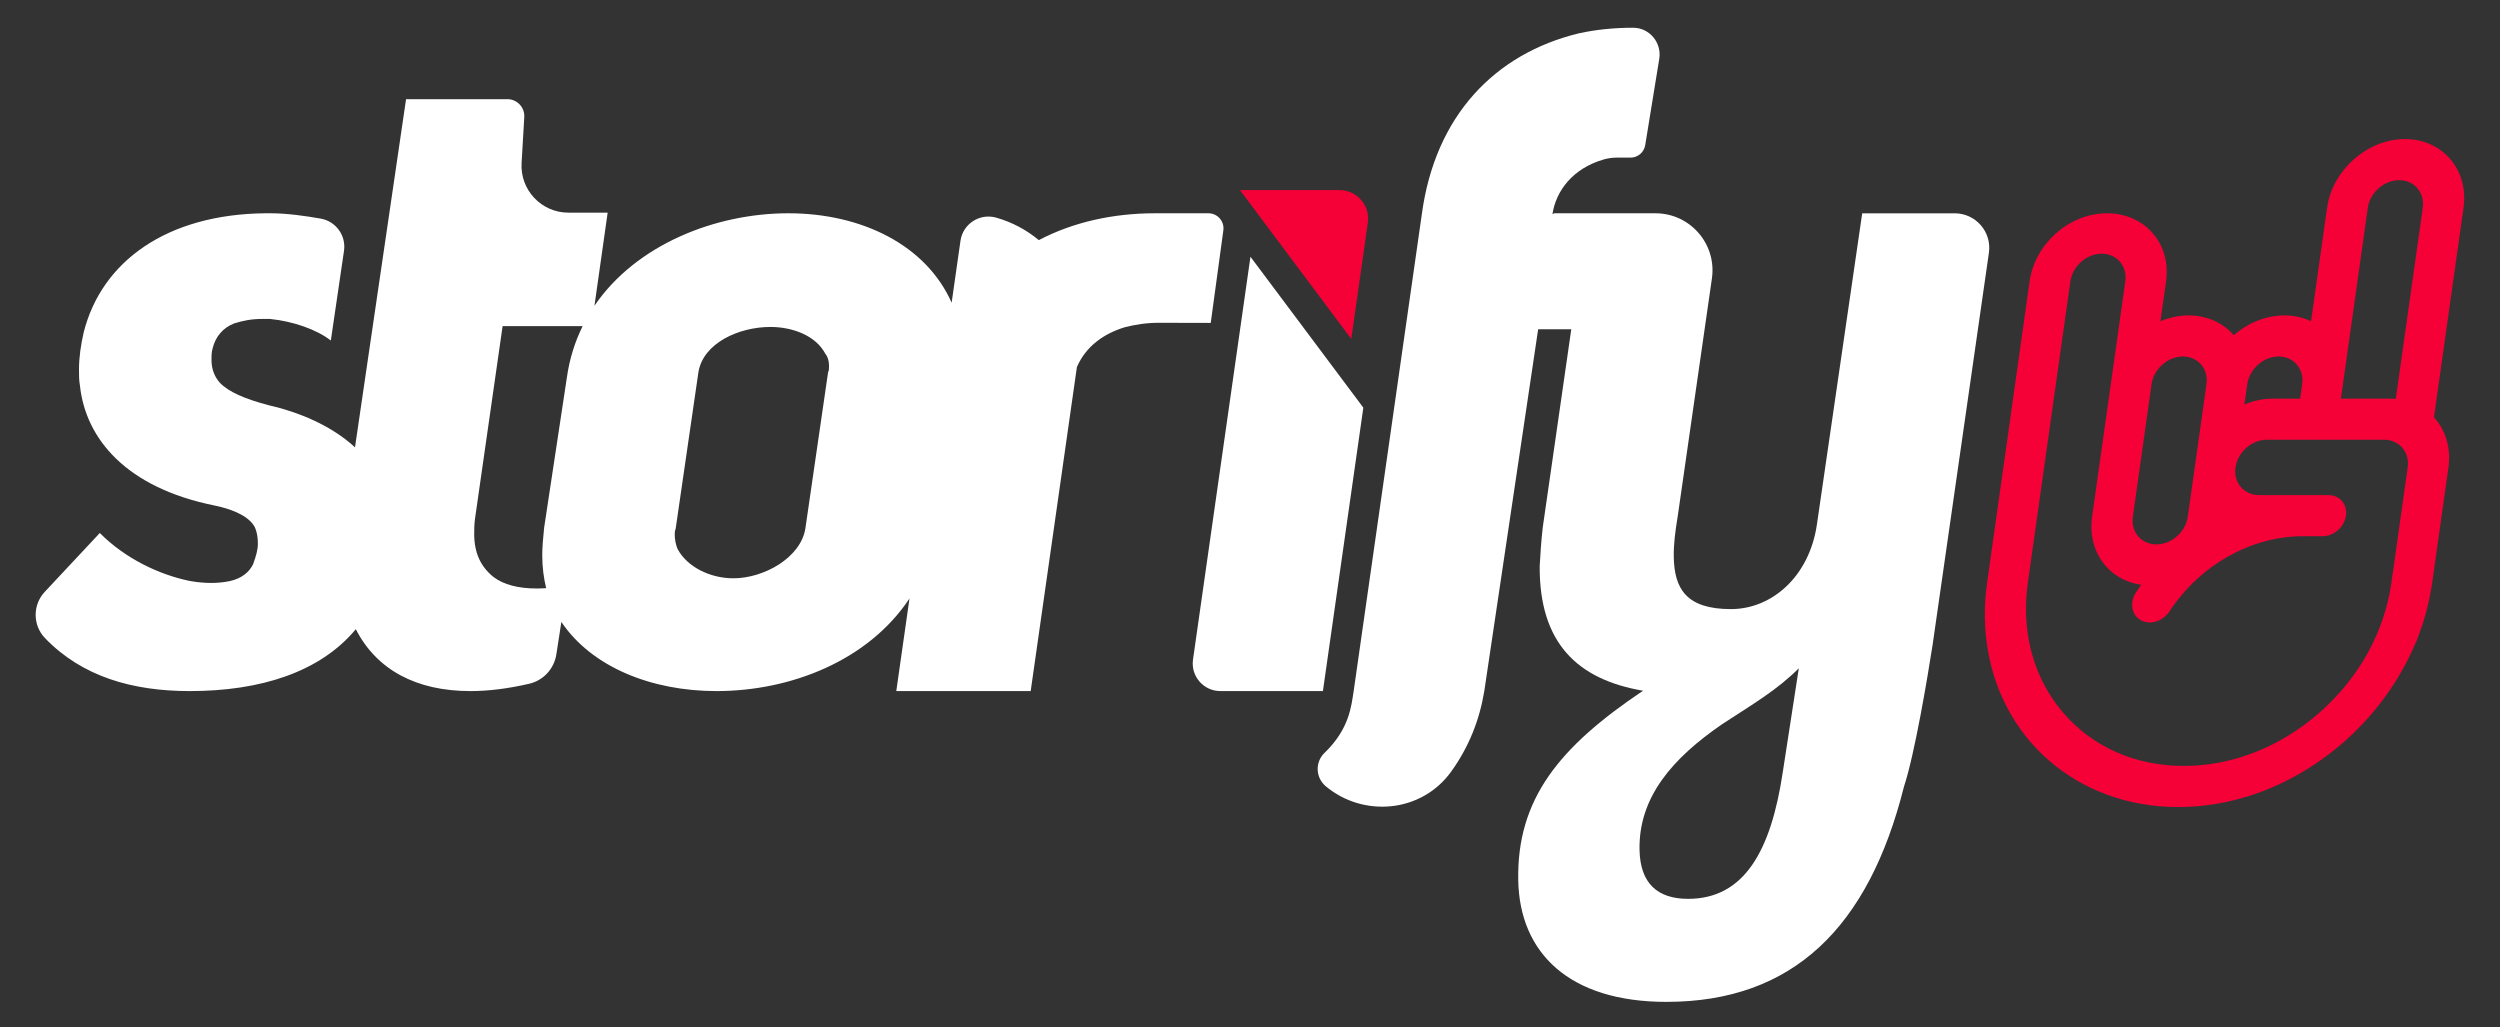 <svg xmlns="http://www.w3.org/2000/svg" xmlns:xlink="http://www.w3.org/1999/xlink" id="Camada_1" x="0px" y="0px" viewBox="0 0 1920 788.89" style="enable-background:new 0 0 1920 788.89;" xml:space="preserve"><rect x="0" y="0" width="1920" height="788.89" fill="#333333" stroke="none"/><style type="text/css">	.st0{fill:#FFFFFF;}	.st1{fill:#F50037;}</style><g>	<g>		<path class="st0" d="M939.53,176.93c0.95-6.94-4.45-13.13-11.46-13.13h-41.19c-32.33,0-63.05,6.93-89.07,20.61   c-9.45-7.85-20.56-13.82-32.78-17.27c-12.63-3.56-25.52,4.78-27.38,17.77l-6.79,47.58c-19.61-44.25-68.97-68.69-125.43-68.69   c-56.01,0-116.9,24.06-148.89,71.02l10.14-71.5h-30.16c-20.71,0-37.15-17.43-35.94-38.1l2.06-35.3   c0.44-7.46-5.5-13.75-12.97-13.75h-77.82l-39.22,267.38c-18.48-17-43.3-27.07-66.61-32.43c-18.17-4.78-30.53-10.23-37.07-17.05   c-4.36-4.78-6.54-10.92-6.54-17.74c0-2.72,0-5.46,0.73-8.18c2.18-9.55,8-16.37,16.72-19.78c6.54-2.04,13.08-3.41,21.08-3.41h6.54   c17.69,1.78,35.92,8.2,46.6,16.57l10.11-68.9c1.72-11.74-6.23-22.67-17.91-24.74c-11.64-2.06-26.15-4.09-38.07-4.09h-4.36   c-75.6,0.68-125.75,36.83-139.56,91.39c-2.18,9.55-3.63,19.1-3.63,28.65c0,4.09,0,8.18,0.73,12.28   c4.36,40.92,35.62,78.44,103.22,92.08c16.72,3.41,27.62,9.54,31.26,17.05c1.45,3.41,2.18,7.5,2.18,12.28   c0,4.78-1.45,9.55-3.63,15.69c-2.91,6.14-8.72,10.91-17.45,12.96c-9.45,2.05-19.63,2.05-31.26,0   c-23.26-4.77-49.43-17.05-69.06-36.83l-42.3,45.22c-9.36,10-9.29,25.61,0.2,35.49c28.52,29.68,67.28,40.7,111.15,40.7   c54.21,0,100.04-14.44,127.57-47.53c15.91,31.18,46.43,47.53,88.02,47.53c13.88,0,28.93-1.88,45.15-5.64   c10.88-2.52,19.12-11.49,20.83-22.53l3.86-24.93c23.53,34.94,69.63,53.1,119.07,53.1c57.05,0,116.56-23.32,148.28-71.1   l-10.14,71.1h103.22l35.49-248.83c6.92-16,20.62-25.64,36.59-30.55c8-2.08,16.72-3.47,26.17-3.47c1.24,0,40.03,0.09,40.03,0.09   L939.53,176.93z M435.35,289.98L417.9,405.25c-0.73,7.5-1.45,14.32-1.45,21.14c0,9.12,1.1,17.55,3.01,25.32   c-2.48,0.15-4.93,0.25-7.29,0.25c-13.81,0-25.44-2.79-33.44-9.06c-9.45-7.67-14.54-18.13-14.54-32.77c0-3.49,0-7.67,0.73-12.55   L386,250.47h61.46C441.56,262.44,437.36,275.59,435.35,289.98z M635.97,285.89l-17.45,120.04c-3.63,22.51-31.98,38.2-55.25,38.2   c-18.17,0-35.62-8.87-42.89-22.51c-1.45-3.41-2.18-7.5-2.18-10.91c0-1.37,0-2.73,0.73-4.78l17.45-120.04   c3.63-22.51,31.26-34.79,55.25-34.79c17.44,0,34.89,6.82,42.16,20.46c2.18,2.73,2.91,6.14,2.91,9.55   C636.7,283.16,636.7,284.52,635.97,285.89z"></path>		<path class="st0" d="M1430.18,163.8l-34.79,238.96c-5.8,39.96-34.56,65.03-66.01,65.03c-34.37,0-43.46-15.67-43.93-39.96   c-0.18-9.4,1.08-19.59,3.04-31.34l26.26-182.65c3.8-26.4-16.69-50.04-43.36-50.04h-14.67h-37.16h-25.91l-1.38,0.72   c2.7-17.89,15.47-35.16,39.46-42.08c3.17-0.91,6.47-1.38,9.77-1.38c3.26,0,6.73,0,10.73,0c5.61,0,10.4-4.07,11.3-9.61l10.82-66.52   c1.83-12.32-7.61-23.6-20.06-23.62c-0.08,0-0.15,0-0.23,0c-14.54,0-28.35,1.42-41.44,4.27   c-64.69,15.68-110.49,63.41-120.66,138.94l-52.34,366.22c-1.84,11.44-3.17,29-22.41,47.5c-7.35,7.07-6.88,18.99,0.93,25.56   c28.44,23.94,73.4,20.88,96.51-11.41c13.44-18.78,21.61-39.3,25.29-61.64l41.36-277.87h25.44l-21.92,152.25   c-1.25,10.96-1.8,20.37-2.34,29.77c-0.31,58.76,28.77,86.96,79.4,95.58c-64.24,43.09-97.1,83.05-95.87,145.73   c1.09,55.63,39.13,93.23,113.73,93.23c97.27,0,155.38-57.19,182.51-165.31c8.28-25.07,18.1-83.84,21.99-108.9l43.24-301.1   c2.3-16-10.11-30.31-26.27-30.31H1430.18z M1369.15,593.15c-9.05,60.33-29.54,97.16-72.68,97.16c-23.4,0-36.8-11.75-37.31-37.61   c-0.8-40.74,25.67-70.51,63.2-96.37c25.27-16.45,42.62-26.64,59.12-43.09L1369.15,593.15z"></path>		<path class="st1" d="M1028.76,145.99h-76.48l85.5,114.31l12.73-89.24C1052.39,157.82,1042.12,145.99,1028.76,145.99z"></path>		<path class="st0" d="M1047.04,313.08l-86.69-115.9l-44.12,309.37c-1.82,12.77,8.09,24.19,20.99,24.19h78.78L1047.04,313.08z"></path>	</g>	<g>		<path class="st1" d="M1869.29,320.5l22.7-160.87c4.11-29.13-16.06-52.83-44.95-52.83c-28.9,0-55.75,23.7-59.86,52.83l-12.29,87.08   c-6.21-2.94-13.19-4.48-20.46-4.48c-13.76,0-27.74,5.5-38.89,15.21c-8.41-9.7-20.85-15.21-34.6-15.21   c-7.27,0-14.68,1.54-21.72,4.48l4.32-30.61c4.11-29.13-16.44-52.3-45.34-52.3c-28.9,0-55.36,23.17-59.47,52.3l-32.71,231.84   c-1.61,11.41-2.07,22.89-1.37,34.12l0.08,1.13c0.06,0.84,0.12,1.68,0.19,2.52c0.07,0.83,0.15,1.65,0.23,2.48l0.1,1.01   c0.11,1.09,0.24,2.17,0.38,3.25l0.01,0.1c9.51,74.93,69.97,127.25,147.05,127.25c39.25,0,78-13.04,112.06-37.72   c31.34-22.71,56.24-54.1,70.64-88.89l0.1,0.14l2.2-5.86c4.35-11.58,7.56-23.49,9.52-35.39c0.05-0.31,0.1-0.63,0.15-0.94l0.21-1.35   c0.1-0.62,0.2-1.24,0.29-1.86l12.55-88.95C1882.47,344.43,1878.42,330.49,1869.29,320.5z M1797.82,306.16l20.67-146.53   c1.65-11.72,12.46-21.26,24.09-21.26c11.63,0,19.74,9.54,18.09,21.26l-20.7,146.73c-1.49-0.13-3-0.2-4.51-0.2H1797.82z    M1837.02,444.3c-0.13,1.07-0.26,2.13-0.41,3.21c-5.3,37.59-24.81,72.93-54.93,99.51c-30.12,26.58-67.24,41.22-104.53,41.22   c-37.29,0-70.28-14.64-92.9-41.22c-16.54-19.44-26.22-43.8-27.98-70.46c-0.04-0.58-0.08-1.17-0.11-1.75   c-0.04-0.84-0.08-1.69-0.11-2.64l-0.02-0.58c-0.23-7.9,0.23-16,1.37-24.08l0.53-3.56h-0.03l32.15-227.85   c1.65-11.72,12.46-21.26,24.09-21.26c11.63,0,19.74,9.54,18.09,21.26l-25.5,180.73c-3.76,26.68,12.55,48.73,37.72,52.31   c-1.42,1.97-2.77,3.92-4.03,5.85c-2.46,3.74-3.43,8.02-2.74,12.04c0.69,4.02,2.97,7.31,6.4,9.25c2.06,1.17,4.47,1.78,6.96,1.78   c5.87,0,11.66-3.26,15.1-8.5c23.4-35.61,62.68-57.74,102.5-57.74l15.17,0c8.63,0,16.66-7.08,17.89-15.79   c1.23-8.7-4.8-15.79-13.43-15.79l-53.31,0c-11.6,0-19.72-9.52-18.08-21.26l0.03-0.23c1.76-11.61,12.5-21.03,24.05-21.03h90.05   c4.03,0,7.81,1.18,10.84,3.34c0.17,0.14,0.36,0.26,0.57,0.4c5.17,3.98,7.67,10.52,6.69,17.51l-11.58,82.09h-0.11L1837.02,444.3z    M1680.22,396.83c-1.65,11.72-12.46,21.26-24.09,21.26c-11.63,0-19.74-9.54-18.09-21.26l14.36-101.77   c1.65-11.72,12.46-21.26,24.09-21.26c11.61,0,19.73,9.52,18.09,21.22L1680.22,396.83z M1723.7,310.64l2.18-15.43l0.04-0.27   c1.71-11.67,12.49-21.14,24.07-21.14c11.63,0,19.74,9.54,18.09,21.26l-1.57,11.11h-21.09   C1738.15,306.16,1730.74,307.7,1723.7,310.64z"></path>	</g></g></svg>